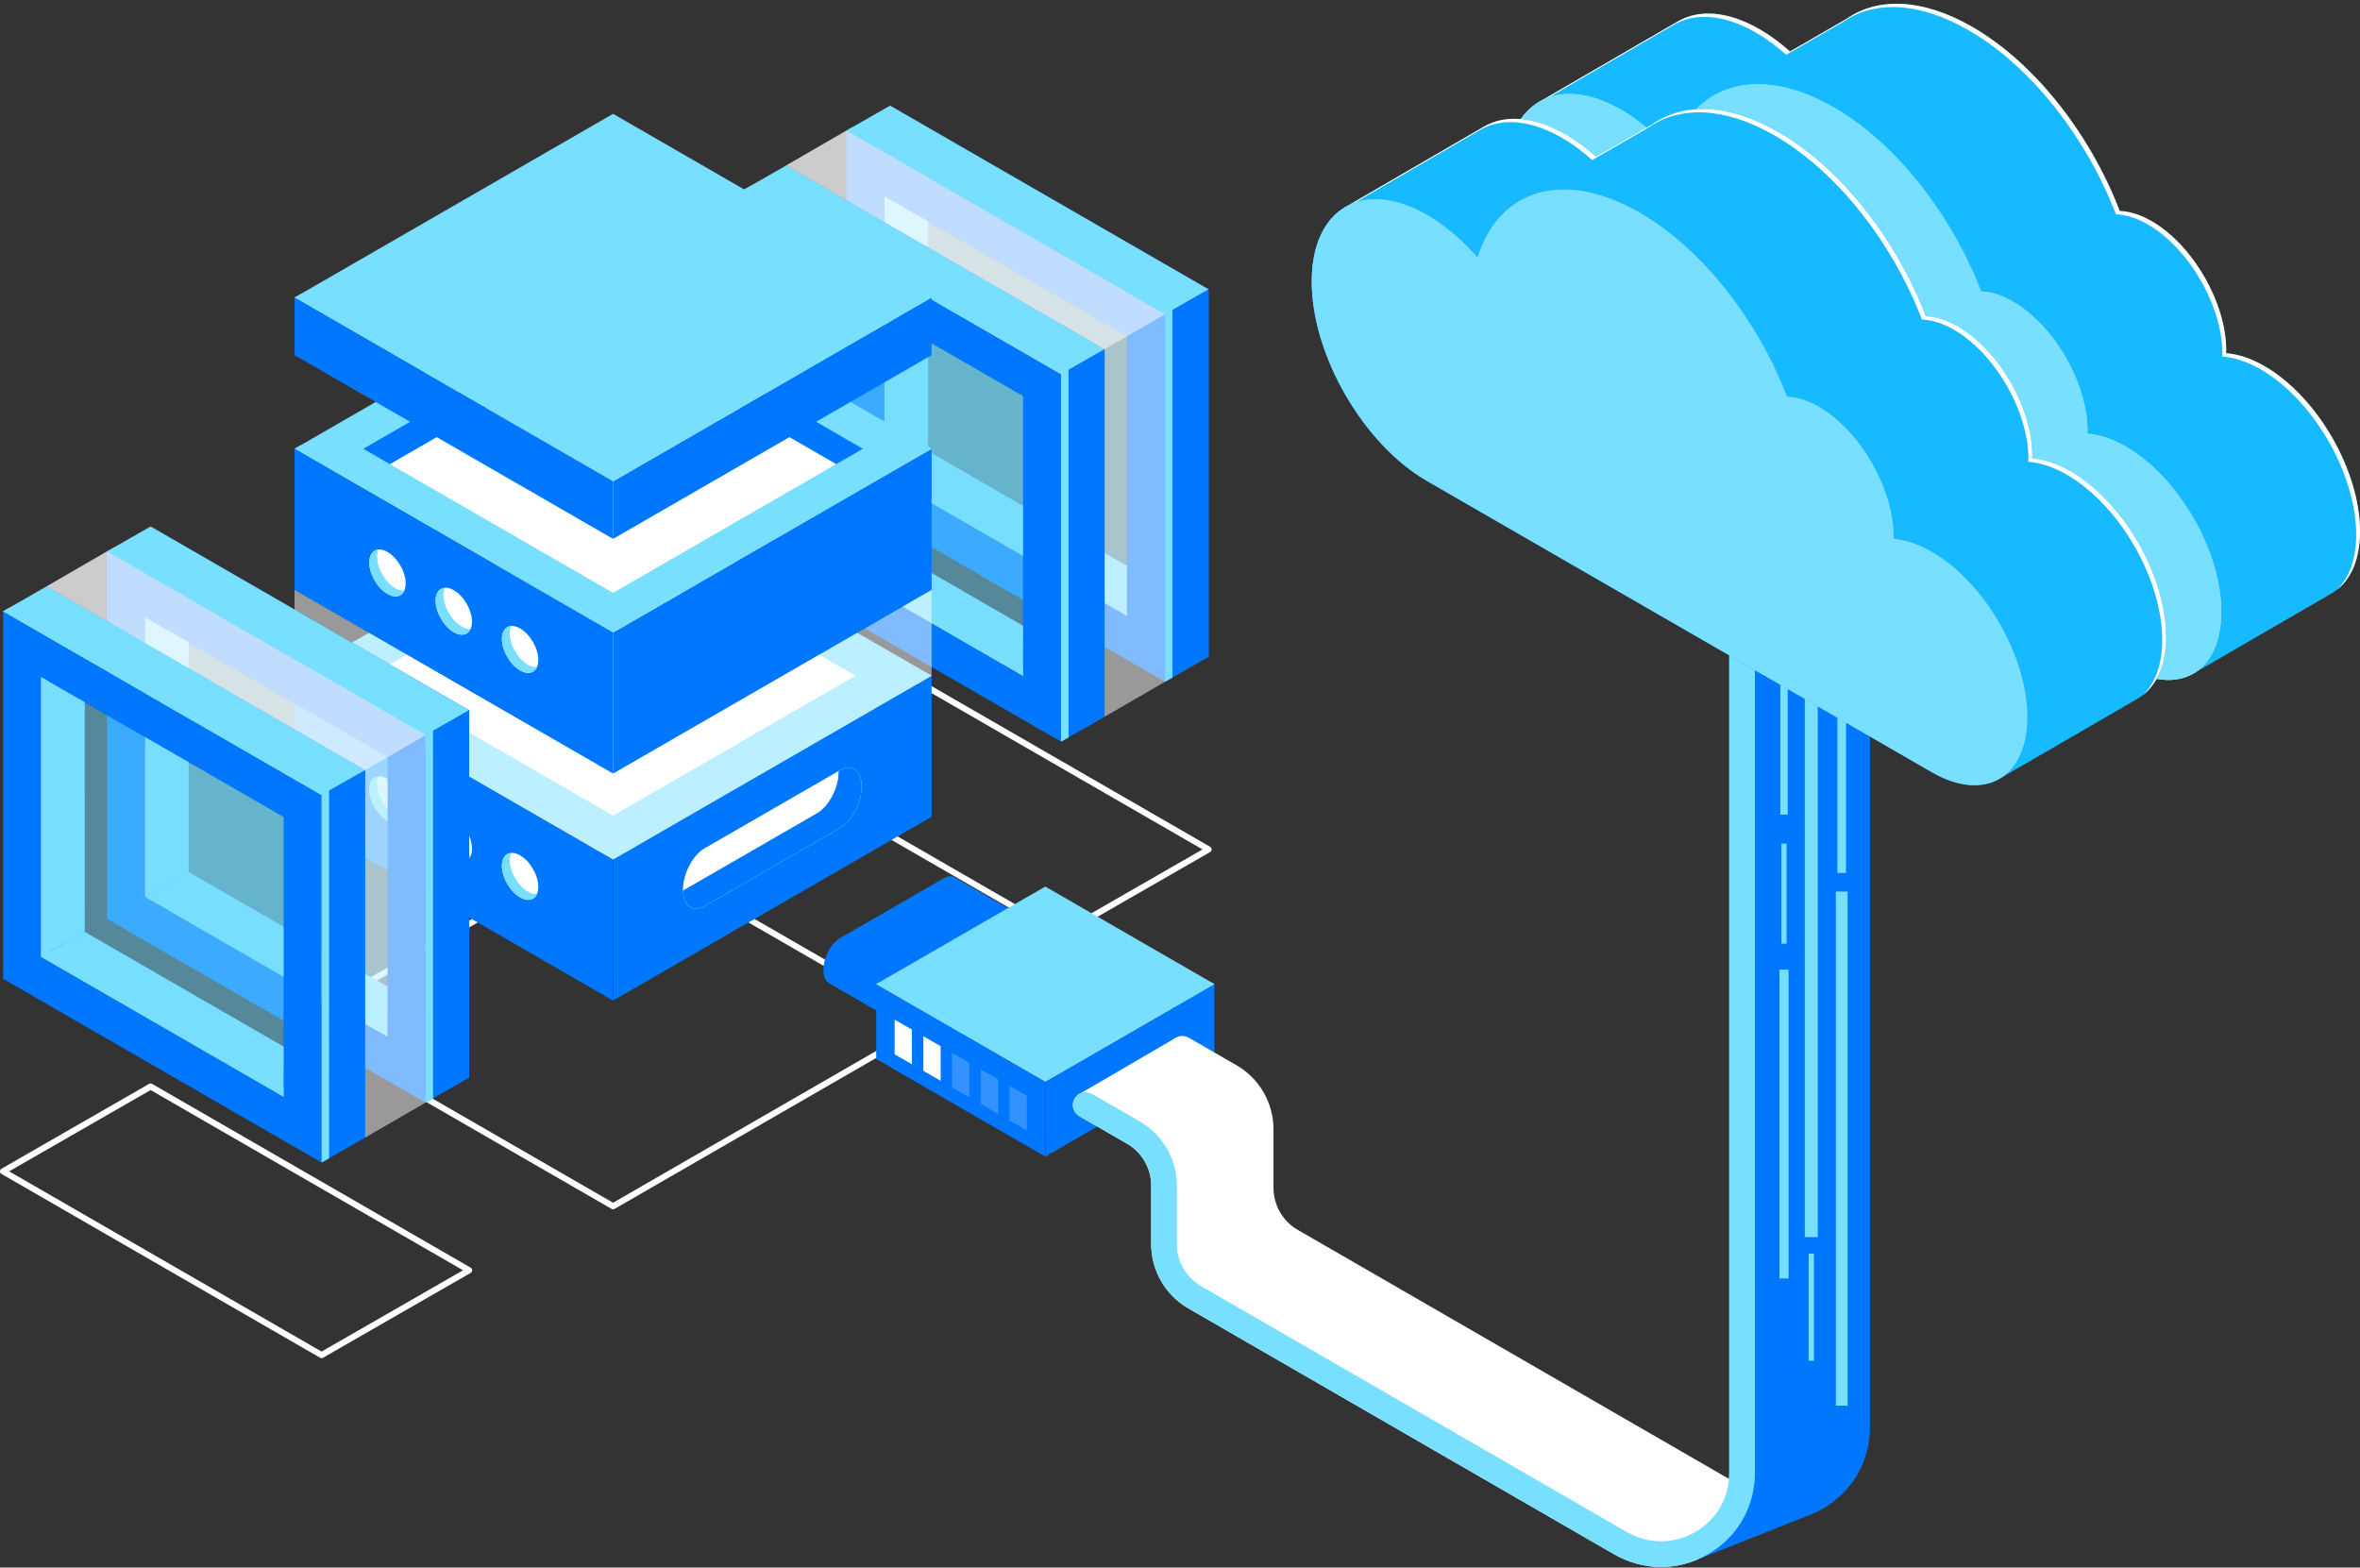 <svg width="542" height="360" viewBox="0 0 542 360" fill="none" xmlns="http://www.w3.org/2000/svg">
<rect x="0" y="0" width="542" height="360" fill="#333333" stroke="none"/>
<g clip-path="url(#clip0_57_2799)">
<path d="M243.68 215.251C243.559 215.251 243.438 215.22 243.33 215.157L170.177 172.958C169.961 172.834 169.827 172.602 169.827 172.354C169.827 172.104 169.961 171.874 170.179 171.748L204.065 152.273C204.28 152.15 204.547 152.149 204.762 152.275L277.917 194.472C278.133 194.596 278.267 194.827 278.267 195.076C278.267 195.326 278.133 195.556 277.916 195.682L244.028 215.159C243.92 215.22 243.801 215.251 243.68 215.251ZM171.927 172.356L243.68 213.746L276.167 195.074L204.413 153.685L171.927 172.356Z" fill="white"/>
<path d="M204.414 24.259V108.652L277.568 150.85V66.457L204.414 24.259ZM213.145 39.369L268.837 71.493V135.741L213.145 103.616V39.369Z" fill="#0077FD"/>
<path d="M194.396 29.985V114.378L267.551 156.576V72.183L194.396 29.985ZM203.128 45.094L258.819 77.219V141.466L203.128 109.342V45.094Z" fill="#0077FD"/>
<path d="M194.396 29.985L204.414 24.259L277.568 66.457L267.551 72.183L194.396 29.985Z" fill="#79DFFF"/>
<path d="M277.568 66.457L267.551 72.183V156.576L277.568 150.85V66.457Z" fill="#0077FD"/>
<path d="M213.145 103.616L203.128 109.342V45.094L213.139 50.869L213.145 103.616Z" fill="#79DFFF"/>
<path d="M213.145 103.616L203.128 109.342L258.819 141.466L258.823 129.965L213.145 103.616Z" fill="#79DFFF"/>
<path opacity="0.5" d="M208.49 106.277V48.221L258.819 77.219V134.826L208.49 106.277Z" fill="#79DFFF"/>
<path d="M180.543 38.01V122.403L253.697 164.6V80.208L180.543 38.01ZM189.274 53.119L244.966 85.244V149.491L189.274 117.367V53.119Z" fill="#0077FD"/>
<path d="M170.525 43.736V128.128L243.679 170.326V85.933L170.525 43.736ZM179.257 58.845L234.948 90.969V155.217L179.257 123.092V58.845Z" fill="#0077FD"/>
<path d="M170.525 43.736L180.543 38.01L253.697 80.208L243.679 85.933L170.525 43.736Z" fill="#79DFFF"/>
<path d="M253.697 80.207L243.68 85.933V170.326L253.697 164.6V80.207Z" fill="#0077FD"/>
<path d="M189.274 117.366L179.257 123.092V58.845L189.268 64.619L189.274 117.366Z" fill="#79DFFF"/>
<path d="M189.274 117.366L179.257 123.092L234.948 155.217L234.952 143.715L189.274 117.366Z" fill="#79DFFF"/>
<path opacity="0.5" d="M184.619 120.027V61.971L234.948 90.969V148.576L184.619 120.027Z" fill="#79DFFF"/>
<path d="M243.679 85.933L170.525 43.735L172.251 42.789L245.406 84.986V169.379L243.679 170.326V85.933Z" fill="#79DFFF"/>
<path d="M267.55 72.183L194.396 29.985L196.121 29.038L269.275 71.236V155.629L267.55 156.576V72.183Z" fill="#79DFFF"/>
<path d="M179.257 58.845L180.983 59.84V122.145L234.948 153.274V155.217L179.257 123.092V58.845Z" fill="#79DFFF"/>
<path opacity="0.5" d="M180.543 38.01L194.396 29.985L267.55 72.183V156.576L253.697 164.6V80.207L180.543 38.01Z" fill="white"/>
<path opacity="0.5" d="M267.55 72.183L253.697 80.207L180.543 38.01L194.396 29.985L267.55 72.183Z" fill="white"/>
<path d="M140.798 277.723C140.677 277.723 140.556 277.692 140.449 277.629L67.713 235.672C67.498 235.548 67.363 235.317 67.363 235.068C67.363 234.817 67.498 234.587 67.713 234.463L140.45 192.506C140.666 192.381 140.934 192.381 141.149 192.506L213.883 234.463C214.099 234.587 214.233 234.817 214.233 235.068C214.233 235.317 214.099 235.548 213.883 235.672L141.148 277.629C141.04 277.692 140.919 277.723 140.798 277.723ZM69.46 235.068L140.798 276.218L212.137 235.068L140.8 193.917L69.46 235.068Z" fill="white"/>
<path d="M140.798 229.79L213.952 187.593V155.18L140.798 197.378V229.79Z" fill="#0077FD"/>
<path d="M140.797 197.377L213.951 155.18L140.8 112.983L67.645 155.181L140.797 197.377Z" fill="#79DFFF"/>
<path d="M140.797 187.307L196.492 155.18L140.799 123.055L85.105 155.181L140.797 187.307Z" fill="white"/>
<path d="M67.644 187.593L140.799 229.79V197.378L67.644 155.18V187.593Z" fill="#0077FD"/>
<path d="M140.798 177.674L213.952 135.477V103.064L140.798 145.262V177.674Z" fill="#0077FD"/>
<path d="M140.797 145.261L213.951 103.064L140.8 60.867L67.645 103.065L140.797 145.261Z" fill="#79DFFF"/>
<path d="M140.797 143.639L212.545 102.252L213.951 103.064L140.797 145.262L67.645 103.065L69.052 102.254L140.797 143.639Z" fill="#79DFFF"/>
<path d="M140.797 195.754L212.545 154.368L213.951 155.18L140.797 197.377L67.645 155.181L69.052 154.369L140.797 195.754Z" fill="#79DFFF"/>
<path d="M140.799 77.01L192.061 106.582L140.798 136.152L89.533 106.582L140.799 77.01Z" fill="white"/>
<path d="M140.8 77.009L89.534 106.581L83.438 103.065L140.8 69.977L198.16 103.064L192.064 106.58L140.8 77.009Z" fill="#0077FD"/>
<path d="M67.644 135.477L140.799 177.674V145.262L67.644 103.064V135.477Z" fill="#0077FD"/>
<path d="M115.27 146.743C115.27 149.407 117.142 152.647 119.451 153.979C121.761 155.311 123.633 154.231 123.633 151.567C123.633 148.902 121.761 145.663 119.451 144.331C117.142 142.998 115.27 144.078 115.27 146.743Z" fill="white"/>
<path d="M100.04 137.957C100.04 140.622 101.912 143.861 104.222 145.194C106.531 146.526 108.403 145.446 108.403 142.782C108.403 140.117 106.531 136.877 104.222 135.545C101.912 134.213 100.04 135.293 100.04 137.957Z" fill="white"/>
<path d="M91.949 136.701C93.582 135.759 93.582 132.705 91.949 129.879C90.316 127.053 87.668 125.526 86.035 126.468C84.402 127.41 84.402 130.464 86.035 133.29C87.668 136.116 90.316 137.643 91.949 136.701Z" fill="white"/>
<path d="M117.389 143.792C117.189 144.24 117.075 144.789 117.075 145.435C117.075 148.099 118.947 151.339 121.256 152.671C122.01 153.106 122.708 153.26 123.319 153.21C122.695 154.608 121.2 154.988 119.451 153.979C117.142 152.647 115.27 149.407 115.27 146.742C115.27 144.948 116.129 143.896 117.389 143.792Z" fill="#79DFFF"/>
<path d="M102.159 135.007C101.959 135.455 101.845 136.003 101.845 136.65C101.845 139.314 103.717 142.554 106.027 143.886C106.781 144.321 107.478 144.475 108.089 144.425C107.465 145.823 105.971 146.203 104.222 145.194C101.912 143.861 100.04 140.622 100.04 137.957C100.04 136.163 100.899 135.111 102.159 135.007Z" fill="#79DFFF"/>
<path d="M86.93 126.222C86.73 126.67 86.615 127.219 86.615 127.865C86.615 130.529 88.488 133.769 90.797 135.101C91.551 135.536 92.249 135.69 92.86 135.64C92.236 137.038 90.741 137.417 88.992 136.409C86.683 135.076 84.811 131.837 84.811 129.172C84.811 127.378 85.67 126.326 86.93 126.222Z" fill="#79DFFF"/>
<path d="M115.27 198.858C115.27 201.523 117.142 204.762 119.451 206.095C121.761 207.427 123.633 206.347 123.633 203.683C123.633 201.018 121.761 197.779 119.451 196.446C117.142 195.114 115.27 196.194 115.27 198.858Z" fill="white"/>
<path d="M100.04 190.073C100.04 192.737 101.912 195.977 104.222 197.309C106.531 198.642 108.403 197.562 108.403 194.897C108.403 192.233 106.531 188.993 104.222 187.661C101.912 186.329 100.04 187.409 100.04 190.073Z" fill="white"/>
<path d="M91.949 188.817C93.582 187.875 93.582 184.821 91.949 181.995C90.316 179.169 87.668 177.641 86.035 178.583C84.402 179.525 84.402 182.58 86.035 185.406C87.668 188.232 90.316 189.759 91.949 188.817Z" fill="white"/>
<path d="M117.389 195.908C117.189 196.356 117.075 196.905 117.075 197.551C117.075 200.215 118.947 203.455 121.256 204.787C122.01 205.222 122.708 205.376 123.319 205.326C122.695 206.724 121.2 207.104 119.451 206.094C117.142 204.762 115.27 201.523 115.27 198.858C115.27 197.064 116.129 196.012 117.389 195.908Z" fill="#79DFFF"/>
<path d="M102.159 187.123C101.959 187.571 101.845 188.119 101.845 188.766C101.845 191.43 103.717 194.67 106.027 196.002C106.781 196.437 107.478 196.591 108.089 196.54C107.465 197.939 105.971 198.318 104.222 197.309C101.912 195.977 100.04 192.737 100.04 190.073C100.04 188.279 100.899 187.227 102.159 187.123Z" fill="#79DFFF"/>
<path d="M86.93 178.338C86.73 178.786 86.615 179.334 86.615 179.981C86.615 182.645 88.488 185.885 90.797 187.217C91.551 187.652 92.249 187.806 92.86 187.755C92.236 189.154 90.741 189.533 88.992 188.524C86.683 187.192 84.811 183.952 84.811 181.288C84.811 179.494 85.67 178.442 86.93 178.338Z" fill="#79DFFF"/>
<path d="M140.798 123.757L213.952 81.559V68.337L140.798 110.535V123.757Z" fill="#0077FD"/>
<path d="M140.797 110.534L213.951 68.337L140.8 26.14L67.645 68.338L140.797 110.534Z" fill="#79DFFF"/>
<path d="M140.797 108.911L212.545 67.525L213.951 68.337L140.797 110.534L67.645 68.338L69.052 67.526L140.797 108.911Z" fill="#79DFFF"/>
<path d="M67.644 81.559L140.799 123.757V110.535L67.644 68.337V81.559Z" fill="#0077FD"/>
<path opacity="0.5" d="M213.952 135.477V155.18L140.798 197.378L140.799 177.675L213.952 135.477Z" fill="white"/>
<path opacity="0.5" d="M67.644 135.477L67.645 155.181L140.797 197.378L140.799 177.675L67.644 135.477Z" fill="white"/>
<path d="M161.835 208.085L192.914 190.158C195.666 188.571 197.896 184.313 197.896 180.648C197.896 176.983 195.666 175.298 192.914 176.885L161.835 194.813C159.084 196.4 156.854 200.658 156.854 204.323C156.854 207.988 159.084 209.672 161.835 208.085Z" fill="white"/>
<path d="M187.615 186.783C190.366 185.196 192.596 180.938 192.596 177.273C192.596 177.204 192.59 177.141 192.589 177.073L192.914 176.885C195.666 175.298 197.896 176.983 197.896 180.648C197.896 184.313 195.666 188.571 192.914 190.158L161.835 208.085C159.136 209.643 156.943 208.045 156.861 204.523L187.615 186.783Z" fill="#0077FD"/>
<path d="M73.853 311.904C73.731 311.904 73.611 311.872 73.503 311.809L0.35 269.612C0.134 269.488 0 269.256 0 269.008C0 268.758 0.134 268.528 0.351 268.402L34.239 248.927C34.455 248.804 34.721 248.803 34.937 248.928L108.09 291.125C108.305 291.25 108.44 291.481 108.44 291.73C108.44 291.98 108.305 292.21 108.088 292.336L74.2 311.811C74.093 311.872 73.974 311.904 73.853 311.904ZM2.1 269.01L73.853 310.399L106.34 291.728L34.587 250.339L2.1 269.01Z" fill="white"/>
<path d="M34.587 120.912V205.305L107.741 247.503V163.11L34.587 120.912ZM43.318 136.022L99.01 168.146V232.394L43.318 200.269V136.022Z" fill="#0077FD"/>
<path d="M24.569 126.638V211.031L97.723 253.229V168.836L24.569 126.638ZM33.301 141.747L88.992 173.872V238.119L33.301 205.995V141.747Z" fill="#0077FD"/>
<path d="M24.569 126.638L34.587 120.912L107.741 163.11L97.723 168.836L24.569 126.638Z" fill="#79DFFF"/>
<path d="M107.741 163.11L97.724 168.836V253.229L107.741 247.503V163.11Z" fill="#0077FD"/>
<path d="M43.318 200.269L33.301 205.995V141.747L43.312 147.522L43.318 200.269Z" fill="#79DFFF"/>
<path d="M43.318 200.269L33.301 205.995L88.992 238.119L88.996 226.618L43.318 200.269Z" fill="#79DFFF"/>
<path opacity="0.5" d="M38.663 202.93V144.874L88.992 173.872V231.478L38.663 202.93Z" fill="#79DFFF"/>
<path d="M10.717 134.663V219.056L83.871 261.253V176.861L10.717 134.663ZM19.448 149.772L75.14 181.897V246.144L19.448 214.019V149.772Z" fill="#0077FD"/>
<path d="M0.699 140.388V224.781L73.853 266.979V182.586L0.699 140.388ZM9.431 155.498L65.122 187.622V251.87L9.431 219.745V155.498Z" fill="#0077FD"/>
<path d="M0.699 140.388L10.717 134.663L83.871 176.861L73.853 182.586L0.699 140.388Z" fill="#79DFFF"/>
<path d="M83.871 176.86L73.853 182.586V266.979L83.871 261.253V176.86Z" fill="#0077FD"/>
<path d="M19.448 214.019L9.431 219.745V155.498L19.441 161.272L19.448 214.019Z" fill="#79DFFF"/>
<path d="M19.448 214.019L9.431 219.745L65.122 251.87L65.126 240.368L19.448 214.019Z" fill="#79DFFF"/>
<path opacity="0.5" d="M14.793 216.68V158.624L65.122 187.622V245.229L14.793 216.68Z" fill="#79DFFF"/>
<path d="M73.853 182.586L0.699 140.388L2.425 139.442L75.579 181.639V266.032L73.853 266.979V182.586Z" fill="#79DFFF"/>
<path d="M97.723 168.836L24.569 126.638L26.295 125.691L99.45 167.889V252.282L97.723 253.229V168.836Z" fill="#79DFFF"/>
<path d="M9.431 155.498L11.157 156.493V218.798L65.122 249.927V251.87L9.431 219.745V155.498Z" fill="#79DFFF"/>
<path opacity="0.5" d="M10.716 134.663L24.569 126.638L97.723 168.836V253.229L83.87 261.253V176.861L10.716 134.663Z" fill="white"/>
<path opacity="0.5" d="M97.723 168.836L83.87 176.861L10.716 134.663L24.569 126.638L97.723 168.836Z" fill="white"/>
<path d="M189.104 222.735C189.104 219.926 190.813 216.663 192.922 215.446L216.741 201.706C217.742 201.129 218.651 201.122 219.332 201.57L219.336 201.566L245.641 216.762L216.636 240.952L190.388 225.798L190.392 225.794C189.604 225.318 189.104 224.25 189.104 222.735Z" fill="#0077FD"/>
<path d="M219.144 240.758L242.963 227.018C245.072 225.802 246.781 222.539 246.781 219.73C246.781 216.921 245.072 215.63 242.963 216.846L219.144 230.586C217.036 231.802 215.326 235.065 215.326 237.874C215.326 240.683 217.036 241.974 219.144 240.758Z" fill="#0077FD"/>
<path d="M240.063 265.614L278.899 243.212V226.005L240.063 248.407V265.614Z" fill="#0077FD"/>
<path d="M240.063 248.406L278.899 226.005L240.064 203.604L201.229 226.005L240.063 248.406Z" fill="#79DFFF"/>
<path d="M201.229 243.212L240.064 265.614V248.407L201.229 226.005V243.212Z" fill="#0077FD"/>
<path d="M240.064 247.545L278.153 225.574L278.9 226.005L240.064 248.406L201.229 226.005L201.976 225.574L240.064 247.545Z" fill="#79DFFF"/>
<path d="M247.543 251.456L270.079 238.309L289.063 253.498L290.67 266.609V278.56L379.569 332.059L398.316 343.118L395.459 351.68L382.426 356.853L364.394 351.502L318.789 322.976L278.899 300.857L267.728 292.295L267.014 274.1L265.585 263.041L247.543 251.456Z" fill="white"/>
<path d="M381.472 359.87C385.175 359.87 388.879 358.896 392.255 356.949C399.007 353.054 403.038 346.079 403.038 338.289V120.985C403.038 119.359 401.719 118.041 400.092 118.041C398.465 118.041 397.146 119.359 397.146 120.985V338.289C397.146 343.95 394.216 349.02 389.309 351.851C384.401 354.682 378.542 354.681 373.635 351.851L275.836 295.368C272.409 293.391 270.28 289.707 270.28 285.754V272.272C270.28 266.222 267.023 260.585 261.779 257.56L250.817 251.237C249.408 250.425 247.607 250.906 246.793 252.314C245.979 253.722 246.462 255.522 247.871 256.335L258.833 262.658C262.26 264.635 264.389 268.319 264.389 272.272V285.754C264.389 291.803 267.646 297.441 272.89 300.465L370.689 356.948C374.065 358.896 377.769 359.87 381.472 359.87Z" fill="white"/>
<path d="M268.989 239.391C269.802 237.983 271.603 237.5 273.013 238.314L283.975 244.637C289.219 247.662 292.476 253.299 292.476 259.348V272.83C292.476 276.783 294.605 280.467 298.032 282.444L400.061 341.367C402.077 342.53 404.255 343.207 406.46 343.414C406.257 345.361 406.332 347.345 406.171 349.307C403.05 349.051 399.965 348.109 397.115 346.464L295.086 287.542C289.842 284.517 286.585 278.879 286.585 272.83V259.348C286.585 255.395 284.456 251.711 281.029 249.734L270.067 243.411C268.658 242.598 268.176 240.798 268.989 239.391Z" fill="white"/>
<path d="M389.961 358.102L398.919 346.909L400.191 333.664V301.556L400.102 132.899L423.572 136.887V125.979C423.572 124.354 424.891 123.036 426.518 123.036C428.145 123.036 429.464 124.354 429.464 125.979V327.805C429.464 335.595 425.433 342.57 418.681 346.465C417.465 347.166 416.206 347.736 414.921 348.185L414.913 348.193L389.961 358.102Z" fill="#0077FD"/>
<path d="M381.472 359.87C385.175 359.87 388.879 358.896 392.255 356.949C399.007 353.054 403.038 346.079 403.038 338.289V120.985C403.038 119.359 401.719 118.041 400.092 118.041C398.465 118.041 397.146 119.359 397.146 120.985V338.289C397.146 343.95 394.216 349.02 389.309 351.851C384.401 354.682 378.542 354.681 373.635 351.851L275.836 295.368C272.409 293.391 270.28 289.707 270.28 285.754V272.272C270.28 266.222 267.023 260.585 261.779 257.56L250.817 251.237C249.408 250.425 247.607 250.906 246.793 252.314C245.979 253.722 246.462 255.522 247.871 256.335L258.833 262.658C262.26 264.635 264.389 268.319 264.389 272.272V285.754C264.389 291.803 267.646 297.441 272.89 300.465L370.689 356.948C374.065 358.896 377.769 359.87 381.472 359.87Z" fill="#79DFFF"/>
<path opacity="0.2" d="M231.869 257.361L235.833 259.647V251.693L231.869 249.406V257.361Z" fill="white"/>
<path opacity="0.2" d="M225.268 253.553L229.232 255.839V247.884L225.268 245.598V253.553Z" fill="white"/>
<path opacity="0.2" d="M218.665 249.744L222.629 252.031V244.076L218.665 241.79V249.744Z" fill="white"/>
<path d="M212.063 245.936L216.028 248.223V240.268L212.063 237.981V245.936Z" fill="white"/>
<path d="M205.461 242.128L209.425 244.414V236.459L205.461 234.173V242.128Z" fill="white"/>
<path d="M410.561 140.25H408.864V187.084H410.561V140.25Z" fill="#79DFFF"/>
<path d="M417.466 140.25H414.493V284.115H417.466V140.25Z" fill="#79DFFF"/>
<path d="M423.97 136.006H421.979V200.476H423.97V136.006Z" fill="#79DFFF"/>
<path d="M424.321 204.755H421.627V322.826H424.321V204.755Z" fill="#79DFFF"/>
<path d="M416.595 287.93H415.365V312.503H416.595V287.93Z" fill="#79DFFF"/>
<path d="M410.307 193.735H409.117V216.725H410.307V193.735Z" fill="#79DFFF"/>
<path d="M410.756 222.679H408.668V293.612H410.756V222.679Z" fill="#79DFFF"/>
<path d="M353.093 23.633L385.266 4.956L385.265 4.964C390.067 2.106 396.744 2.465 404.13 6.726C406.542 8.117 408.875 9.846 411.095 11.825L424.059 4.341L424.057 4.345C431.179 -0.658 441.488 -0.44 452.961 6.178C467.475 14.55 480.123 31.017 486.815 48.463C489.033 48.534 491.503 49.263 494.119 50.772C503.59 56.235 511.268 69.522 511.268 80.448C511.268 80.683 511.245 80.898 511.238 81.128C513.939 81.314 516.924 82.268 520.065 84.08C532.179 91.068 541.999 108.061 541.999 122.036C541.999 128.962 539.582 133.838 535.675 136.153L535.685 136.157L535.585 136.216C535.578 136.22 535.571 136.223 535.565 136.227L503.81 154.643L496.874 121.31L404.13 67.812C392.276 60.975 382.246 46.201 378.871 31.865L353.093 23.633Z" fill="#18BAFF"/>
<path d="M541.127 122.792C541.127 108.817 531.307 91.823 519.193 84.836C516.052 83.024 513.067 82.07 510.365 81.884C510.372 81.654 510.396 81.439 510.396 81.204C510.396 70.278 502.718 56.991 493.247 51.528C490.631 50.019 488.161 49.29 485.943 49.219C479.251 31.773 466.602 15.306 452.089 6.934C440.616 0.316 430.306 0.098 423.184 5.101L423.186 5.097L410.223 12.581C408.002 10.602 405.669 8.873 403.257 7.481C395.871 3.221 389.194 2.862 384.393 5.719L384.394 5.712L353.37 23.721L353.093 23.633L385.266 4.956L385.265 4.964C390.067 2.106 396.744 2.465 404.13 6.726C406.542 8.117 408.875 9.846 411.095 11.825L424.059 4.341L424.057 4.345C431.179 -0.658 441.489 -0.44 452.961 6.178C467.475 14.55 480.124 31.017 486.815 48.463C489.034 48.534 491.503 49.263 494.119 50.772C503.59 56.235 511.268 69.522 511.268 80.448C511.268 80.683 511.244 80.898 511.238 81.128C513.939 81.314 516.924 82.268 520.065 84.08C532.179 91.068 541.999 108.061 541.999 122.036C541.999 128.326 539.992 132.902 536.699 135.428C539.465 132.791 541.127 128.502 541.127 122.792Z" fill="white"/>
<path d="M372.274 25.2C376.434 27.6 380.369 30.98 383.872 34.974C388.733 19.372 403.561 14.533 421.105 24.653C435.618 33.024 448.267 49.492 454.959 66.938C457.177 67.009 459.647 67.738 462.263 69.247C471.734 74.71 479.412 87.996 479.412 98.923C479.412 99.158 479.388 99.373 479.381 99.602C482.083 99.788 485.068 100.743 488.209 102.555C500.323 109.542 510.143 126.536 510.143 140.51C510.143 154.485 500.323 160.149 488.209 153.162L372.274 86.286C357.651 77.852 345.798 57.339 345.798 40.471C345.798 23.602 357.651 16.765 372.274 25.2Z" fill="#79DFFF"/>
<g style="mix-blend-mode:lighten" opacity="0.7">
<path d="M372.274 25.2C376.434 27.6 380.369 30.98 383.872 34.974C388.733 19.372 403.561 14.533 421.105 24.653C435.618 33.024 448.267 49.492 454.959 66.938C457.177 67.009 459.647 67.738 462.263 69.247C471.734 74.71 479.412 87.996 479.412 98.923C479.412 99.158 479.388 99.373 479.381 99.602C482.083 99.788 485.068 100.743 488.209 102.555C500.323 109.542 510.143 126.536 510.143 140.51C510.143 154.485 500.323 160.149 488.209 153.162L372.274 86.286C357.651 77.852 345.798 57.339 345.798 40.471C345.798 23.602 357.651 16.765 372.274 25.2Z" fill="#79DFFF"/>
</g>
<path d="M372.274 25.2C376.434 27.6 380.369 30.98 383.872 34.974C388.733 19.372 403.561 14.533 421.105 24.653C435.618 33.024 448.267 49.492 454.959 66.938C457.177 67.009 459.647 67.738 462.263 69.247C471.734 74.71 479.412 87.996 479.412 98.923C479.412 99.158 479.388 99.373 479.381 99.602C482.083 99.788 485.068 100.743 488.209 102.555C500.323 109.542 510.143 126.536 510.143 140.51C510.143 154.485 500.323 160.149 488.209 153.162L372.274 86.286C357.651 77.852 345.798 57.339 345.798 40.471C345.798 23.602 357.651 16.765 372.274 25.2Z" fill="#79DFFF"/>
<g style="mix-blend-mode:lighten" opacity="0.7">
<path d="M382.468 36.733C378.965 32.74 375.03 29.36 370.869 26.96C361.893 21.782 353.974 22.38 349.187 27.5C353.721 20.802 362.354 19.478 372.273 25.2C376.224 27.479 379.959 30.661 383.326 34.394C383.019 35.15 382.722 35.918 382.468 36.733Z" fill="#79DFFF"/>
</g>
<path d="M308.549 47.805L340.722 29.128L340.721 29.136C345.523 26.278 352.2 26.637 359.586 30.898C361.998 32.289 364.331 34.018 366.551 35.997L379.515 28.514L379.513 28.517C386.635 23.514 396.944 23.732 408.417 30.35C422.931 38.722 435.579 55.189 442.271 72.635C444.49 72.707 446.959 73.435 449.575 74.944C459.046 80.407 466.724 93.694 466.724 104.62C466.724 104.856 466.701 105.071 466.694 105.3C469.395 105.486 472.38 106.44 475.521 108.252C487.635 115.24 497.455 132.233 497.455 146.208C497.455 153.134 495.038 158.01 491.131 160.325L491.141 160.33L491.041 160.388C491.034 160.392 491.027 160.396 491.021 160.399L459.266 178.815L452.33 145.482L359.586 91.984C347.733 85.147 337.702 70.373 334.327 56.037L308.549 47.805Z" fill="#18BAFF"/>
<path d="M496.583 146.964C496.583 132.989 486.763 115.996 474.649 109.008C471.508 107.196 468.523 106.242 465.821 106.056C465.828 105.826 465.852 105.611 465.852 105.376C465.852 94.45 458.174 81.163 448.703 75.7C446.087 74.191 443.617 73.462 441.399 73.391C434.707 55.945 422.058 39.478 407.545 31.106C396.072 24.488 385.763 24.27 378.64 29.273L378.642 29.269L365.679 36.753C363.459 34.774 361.126 33.045 358.713 31.653C351.327 27.393 344.65 27.034 339.849 29.891L339.85 29.884L308.826 47.893L308.549 47.805L340.722 29.128L340.721 29.136C345.523 26.278 352.2 26.637 359.586 30.898C361.998 32.289 364.331 34.018 366.551 35.997L379.515 28.514L379.513 28.517C386.635 23.514 396.945 23.732 408.417 30.35C422.931 38.722 435.58 55.189 442.271 72.635C444.49 72.707 446.959 73.435 449.575 74.944C459.046 80.407 466.724 93.694 466.724 104.62C466.724 104.856 466.701 105.071 466.694 105.3C469.395 105.486 472.38 106.44 475.521 108.252C487.635 115.24 497.455 132.233 497.455 146.208C497.455 152.498 495.448 157.074 492.155 159.6C494.921 156.963 496.583 152.674 496.583 146.964Z" fill="white"/>
<path d="M327.73 49.372C331.89 51.772 335.825 55.152 339.328 59.146C344.189 43.544 359.017 38.705 376.561 48.825C391.074 57.196 403.723 73.664 410.415 91.11C412.633 91.181 415.103 91.91 417.719 93.419C427.19 98.882 434.868 112.168 434.868 123.095C434.868 123.33 434.844 123.545 434.837 123.775C437.539 123.96 440.524 124.915 443.665 126.727C455.779 133.714 465.599 150.708 465.599 164.682C465.599 178.657 455.779 184.321 443.665 177.334L327.73 110.458C313.107 102.024 301.254 81.511 301.254 64.643C301.254 47.775 313.107 40.938 327.73 49.372Z" fill="#0077FD"/>
<g style="mix-blend-mode:lighten" opacity="0.7">
<path d="M327.73 49.372C331.89 51.772 335.825 55.152 339.328 59.146C344.189 43.544 359.017 38.705 376.561 48.825C391.074 57.196 403.723 73.664 410.415 91.11C412.633 91.181 415.103 91.91 417.719 93.419C427.19 98.882 434.868 112.168 434.868 123.095C434.868 123.33 434.844 123.545 434.837 123.775C437.539 123.96 440.524 124.915 443.665 126.727C455.779 133.714 465.599 150.708 465.599 164.682C465.599 178.657 455.779 184.321 443.665 177.334L327.73 110.458C313.107 102.024 301.254 81.511 301.254 64.643C301.254 47.775 313.107 40.938 327.73 49.372Z" fill="#79DFFF"/>
</g>
<path d="M327.73 49.372C331.89 51.772 335.825 55.152 339.328 59.146C344.189 43.544 359.017 38.705 376.561 48.825C391.074 57.196 403.723 73.664 410.415 91.11C412.633 91.181 415.103 91.91 417.719 93.419C427.19 98.882 434.868 112.168 434.868 123.095C434.868 123.33 434.844 123.545 434.837 123.775C437.539 123.96 440.524 124.915 443.665 126.727C455.779 133.714 465.599 150.708 465.599 164.682C465.599 178.657 455.779 184.321 443.665 177.334L327.73 110.458C313.107 102.024 301.254 81.511 301.254 64.643C301.254 47.775 313.107 40.938 327.73 49.372Z" fill="#79DFFF"/>
<g style="mix-blend-mode:lighten" opacity="0.7">
<path d="M337.924 60.906C334.421 56.912 330.486 53.532 326.325 51.132C317.349 45.954 309.43 46.552 304.643 51.672C309.177 44.974 317.81 43.65 327.729 49.372C331.68 51.651 335.415 54.833 338.782 58.566C338.475 59.322 338.178 60.09 337.924 60.906Z" fill="#79DFFF"/>
</g>
</g>
<defs>
<clipPath id="clip0_57_2799">
<rect width="542" height="359" fill="white" transform="translate(0 0.87)"/>
</clipPath>
</defs>
</svg>
